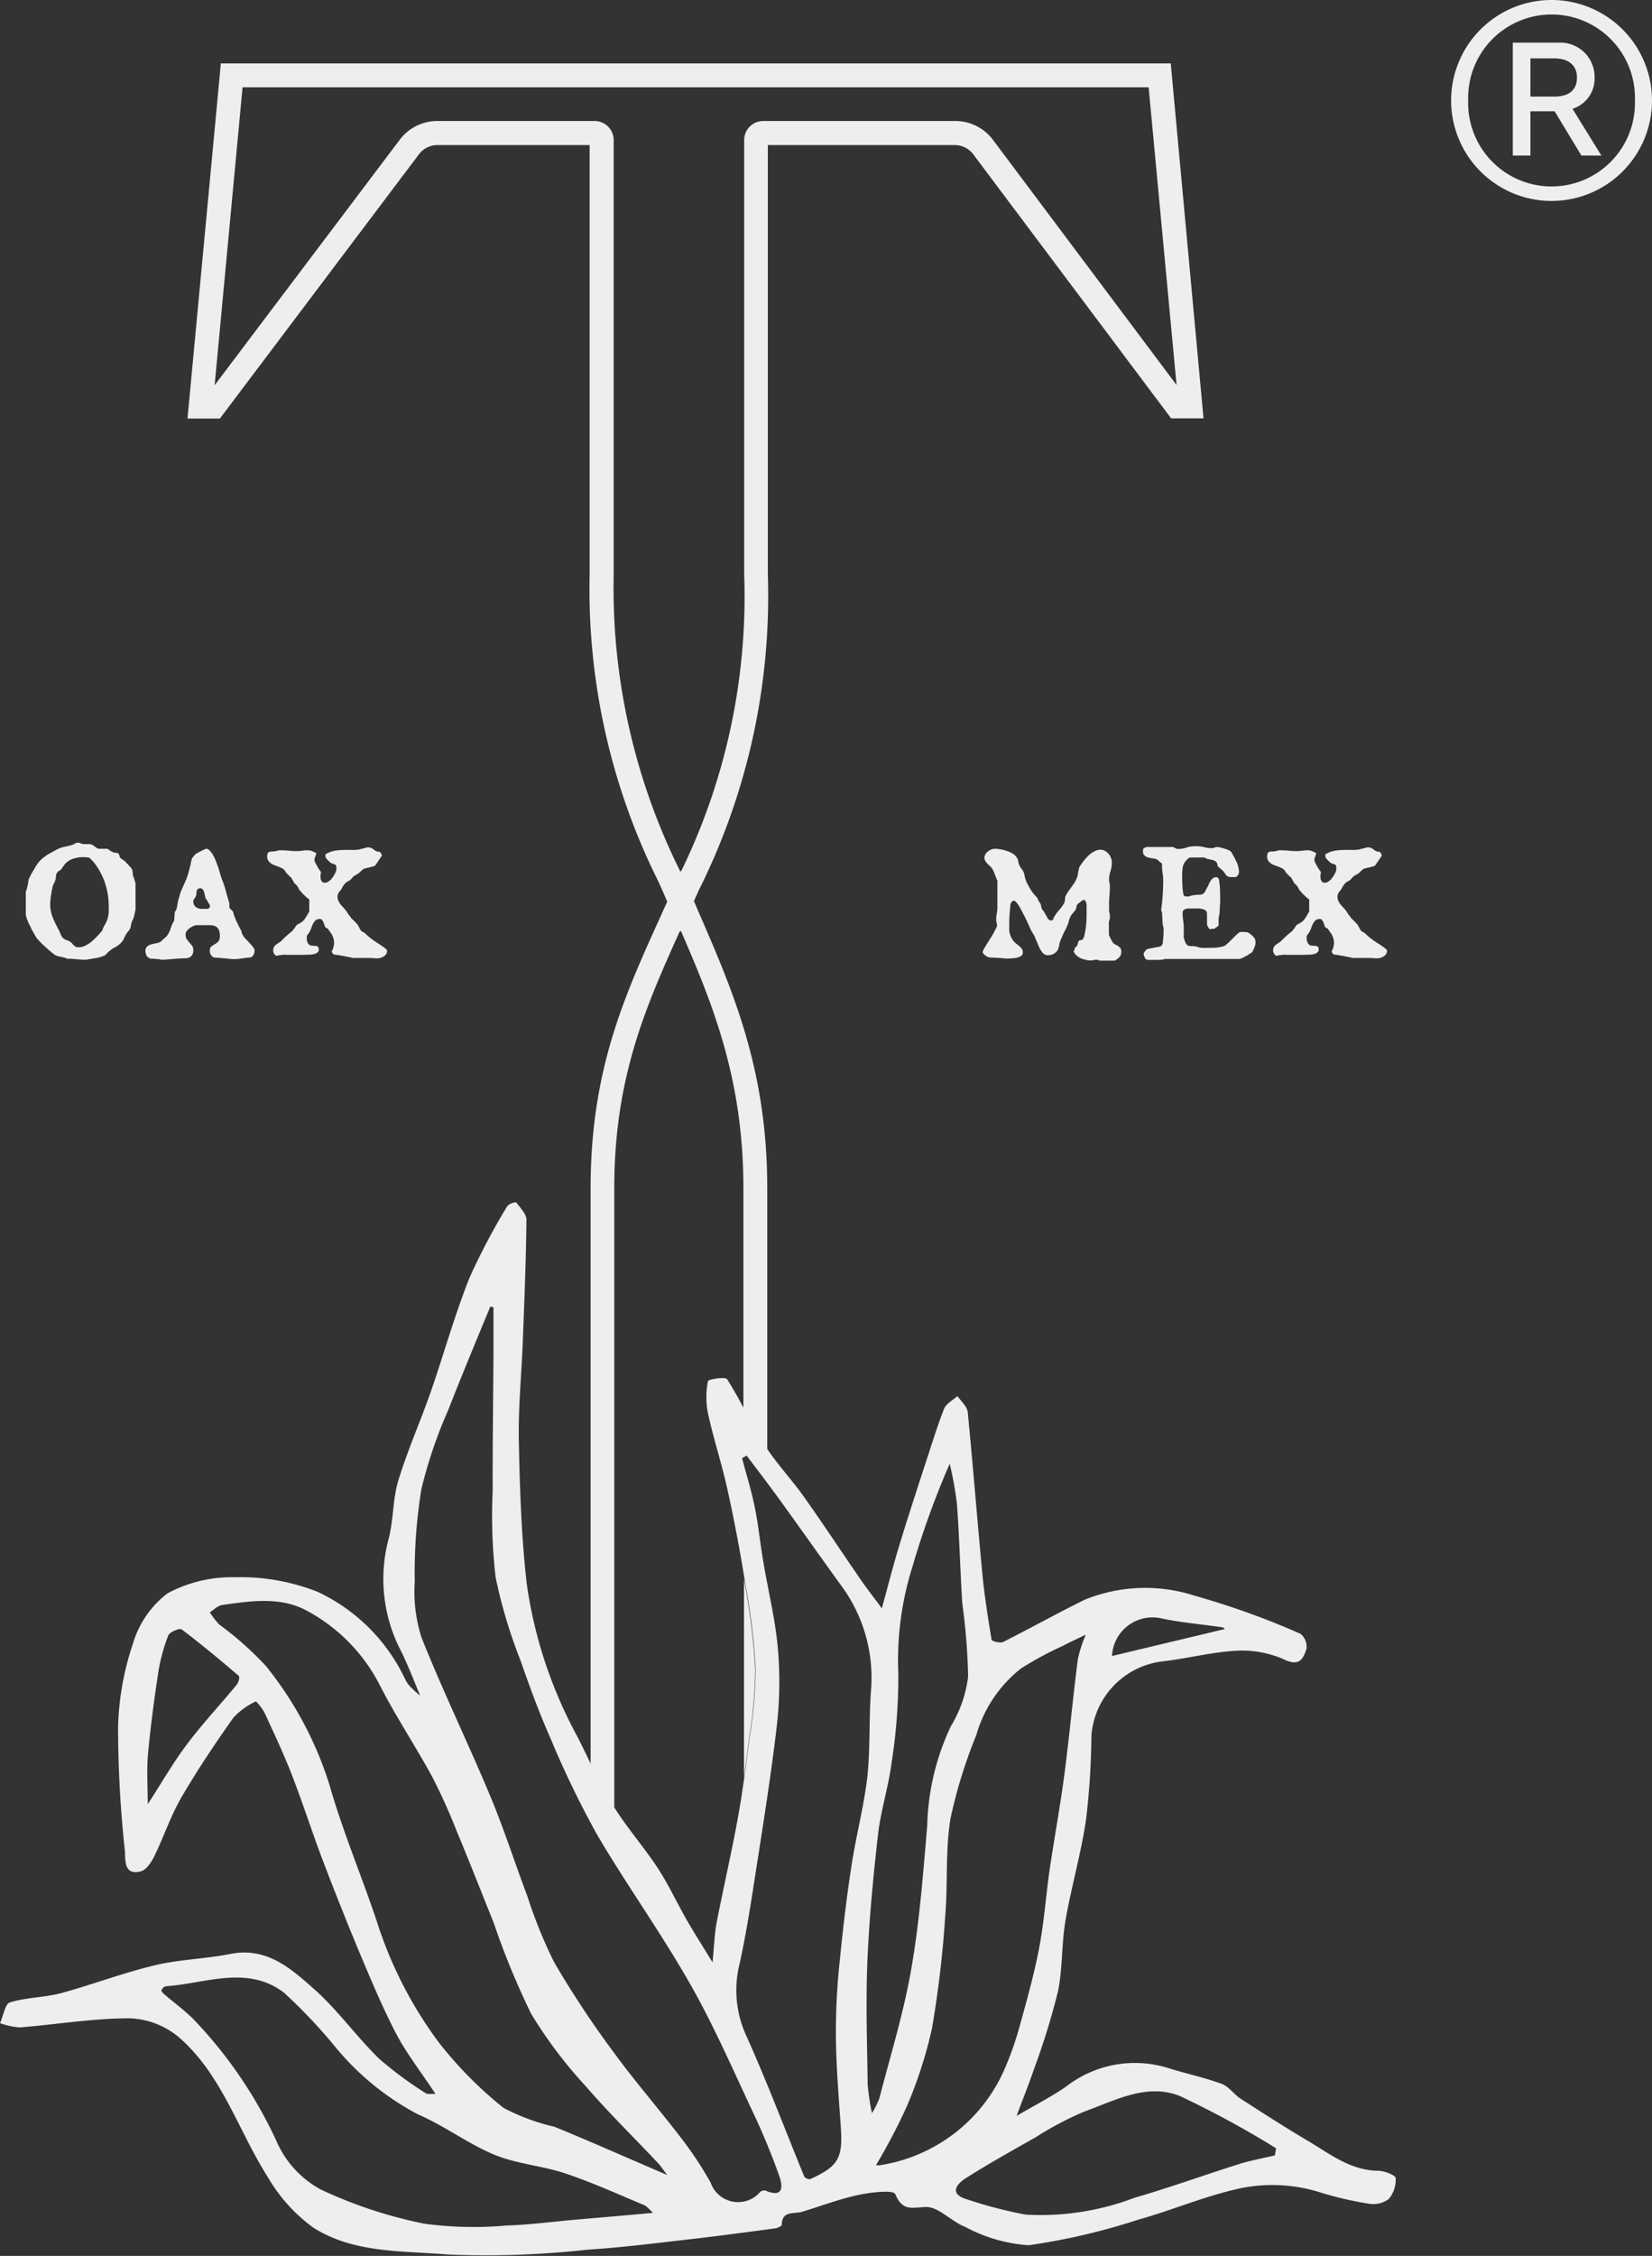 <svg xmlns="http://www.w3.org/2000/svg" width="85.2" height="116.311" viewBox="0 0 85.2 116.311">
  <rect x="0" y="0" width="85.2" height="116.311" fill="#333333" stroke="none"/>
  <style type="text/css">
    .st0{fill:#eeeeee;}
  </style>
  <g id="Layer_1" data-name="Layer 1">
    <g>
      <g>
        <g>
          <path class="st0" d="M5.566,50.202a.442.442,0,0,0-.16-.06c-.06-.01-.11-.03-.17-.04a.749.749,0,0,1-.16-.04.502.502,0,0,1-.13-.05c-.02-.01-.05-.04-.09-.07s-.09-.07-.14-.11-.09-.08-.14-.12c-.04-.04-.08-.07-.09-.08-.03-.03-.07-.07-.13-.12-.05-.05-.11-.1-.16-.16a1.92,1.92,0,0,1-.14-.15c-.04-.04-.07-.07-.07-.09a.245.245,0,0,1-.04-.06c-.02-.04-.05-.08-.08-.14-.03-.05-.06-.11-.09-.16a.605.605,0,0,1-.07-.14l-.08-.16c-.03-.06-.06-.13-.09-.2a1.586,1.586,0,0,1-.07-.2.55.55,0,0,1-.03-.16v-1.14a1.71,1.71,0,0,0,.09-.3,1.881,1.881,0,0,0,.05-.33c.01-.03.04-.07.07-.14a2.116,2.116,0,0,1,.11-.21c.04-.07.08-.14.12-.2s.06-.11.08-.14a1.695,1.695,0,0,1,.22-.29,1.784,1.784,0,0,1,.26-.22,1.742,1.742,0,0,1,.29-.18c.1-.06.21-.11.33-.18a1.417,1.417,0,0,1,.38-.13,3.894,3.894,0,0,0,.4-.1.615.615,0,0,0,.14-.07.273.273,0,0,1,.16-.04h.04c.02,0,.03,0,.03.01a.049.049,0,0,1,.03.01c.01.01.04.01.06.02s.04.01.06.02c.02,0,.03.01.04.01h.31a.293.293,0,0,1,.16.04.834.834,0,0,1,.12.08c.04.03.07.05.11.08a.284.284,0,0,0,.13.04h.41l.04.02c.02.01.04.03.06.04a.209.209,0,0,0,.06.04.124.124,0,0,1,.03.02c0,.01.02.02.05.03a.107.107,0,0,1,.05.03.1.1,0,0,1,.04.01c.02,0,.04.01.07.01s.05.01.08.01a.433.433,0,0,1,.05.01.134.134,0,0,1,.07.06.689.689,0,0,1,.03.08c.01.03.02.05.03.08.01.02.02.05.05.06a.169.169,0,0,1,.04.03c.02.01.04.03.06.04a.209.209,0,0,0,.06.04q.03.015.03.03c.01,0,.02.01.03.02s.02.02.02.03l.1.1c.04.04.07.08.11.12a.729.729,0,0,1,.09.11.361.361,0,0,0,.04.05.175.175,0,0,0,.01.05c0,.03.01.06.01.09s.01.06.01.09v.05a.271.271,0,0,0,.03.08c.01.04.03.08.04.13a.648.648,0,0,1,.04.13.22.22,0,0,0,.03.08v1.33a.322.322,0,0,1-.01.08c-.01.04-.02.08-.03.13s-.02.1-.03.14a.811.811,0,0,1-.03.11.252.252,0,0,1-.04.09c-.02.05-.04.08-.04.09a.939.939,0,0,0-.06.24.431.431,0,0,1-.09.22.225.225,0,0,1-.04.05.218.218,0,0,0-.04.05,1.328,1.328,0,0,0-.18.31.746.746,0,0,1-.2.28,1.176,1.176,0,0,1-.28.2.855.855,0,0,0-.26.18.091.091,0,0,0-.05.03l-.07.07a.566.566,0,0,0-.07.08l-.04.04a.174.174,0,0,0-.07.03c-.04.01-.08.03-.12.04a.653.653,0,0,1-.13.04.621.621,0,0,0-.1.03.44.44,0,0,0-.09.01c-.05.01-.11.02-.17.03s-.12.02-.19.03a1.038,1.038,0,0,1-.15.02h-.1a1.305,1.305,0,0,1-.17-.01,2.31,2.31,0,0,1-.25-.02c-.09-.01-.17-.01-.25-.02A.99.99,0,0,1,5.566,50.202Zm-.87-2.8a1.785,1.785,0,0,0,.12.65,6.67,6.67,0,0,0,.29.61.797.797,0,0,1,.08.16l.06.15a.567.567,0,0,0,.08.13.403.403,0,0,0,.14.11.169.169,0,0,1,.05.02.689.689,0,0,0,.08.03.487.487,0,0,1,.07.03c.02.01.03.02.04.02a1.063,1.063,0,0,1,.11.09.891.891,0,0,0,.09.1.394.394,0,0,0,.1.08.292.292,0,0,0,.14.03.778.778,0,0,0,.37-.09,1.461,1.461,0,0,0,.33-.22,2.572,2.572,0,0,0,.29-.28c.09-.1.18-.19.25-.28a.92.92,0,0,1,.11-.26,1.332,1.332,0,0,0,.12-.24,1.353,1.353,0,0,0,.09-.36c.01-.11.01-.23.01-.36a4.108,4.108,0,0,0-.06-.69,3.899,3.899,0,0,0-.19-.69,3.73,3.73,0,0,0-.32-.63,2.3,2.3,0,0,0-.45-.53.777.777,0,0,1-.13-.01c-.07,0-.11-.01-.13-.01a1.718,1.718,0,0,0-.6.1.92.92,0,0,0-.46.37.629.629,0,0,0-.08.11c-.04.05-.06.08-.07.09a.277.277,0,0,0-.07.04.247.247,0,0,0-.06.04.276.276,0,0,0-.06.08.59.59,0,0,0-.04.08v.05c0,.03-.01.06-.01.1a.296.296,0,0,1-.02.1c-.01.03-.01.05-.02.06a.218.218,0,0,1-.04.1.25.25,0,0,0-.04.08.603.603,0,0,0-.06.19c-.01.07-.03.13-.04.19a1.147,1.147,0,0,1-.02.14c-.01.06-.02.12-.03.19,0,.03-.01.08-.01.13a.459.459,0,0,0-.01.1Z" transform="translate(-2.106 -0.772)" fill="#231f20"/>
          <path class="st0" d="M9.606,49.812a.295.295,0,0,1,.09-.24.529.529,0,0,1,.21-.11c.08-.02.17-.04.26-.06a.69.69,0,0,0,.23-.08l.04-.04.04-.04c.07-.06.13-.11.18-.16a.567.567,0,0,0,.12-.15c.03-.05.06-.11.09-.17.02-.06.05-.14.08-.23a.393.393,0,0,1,.02-.06,6556220644691,6556220644691,0,0,0,.1-.2.155.155,0,0,0,.03-.06v-.08c0-.04.01-.08.01-.13s.01-.09.01-.13a.538.538,0,0,1,.01-.08.277.277,0,0,1,.05-.08l.03-.06a.076.076,0,0,0,.01-.04c0-.01.01-.04.02-.09s.02-.1.03-.16.02-.11.03-.16a.219.219,0,0,1,.03-.09,2.852,2.852,0,0,1,.18-.54c.08-.18.16-.35.23-.52,0-.01.01-.03.02-.07a.154.154,0,0,1,.03-.07.363.363,0,0,1,.03-.11c.01-.05.03-.1.04-.16a.833.833,0,0,0,.04-.15.219.219,0,0,1,.03-.09.1.1,0,0,1,.01-.04c0-.02.01-.05.01-.07,0-.03.01-.05.01-.07a.433.433,0,0,1,.01-.05c0-.01.01-.03.02-.07a.143.143,0,0,0,.02-.07.55.55,0,0,1,.07-.09c.02-.02.04-.05.06-.07a.381.381,0,0,1,.05-.06c.01-.01.05-.03.1-.06s.11-.06.17-.09l.18-.09c.06-.02.09-.04.1-.04a.259.259,0,0,1,.18.09,1.402,1.402,0,0,1,.17.22,2.591,2.591,0,0,1,.14.29c.04.11.08.21.12.32.04.1.06.2.09.28.02.08.04.14.05.18,0,.01.01.03.02.07a.143.143,0,0,1,.02.07,4.257,4.257,0,0,1,.22.63c.06.22.12.44.19.66v.19a.216.216,0,0,0,.09.14.449.449,0,0,1,.11.13c0,.01.01.04.02.09a1.307,1.307,0,0,0,.05.15l.06.15c.02.04.03.07.04.09a.544.544,0,0,0,.04.08c.02.04.04.09.07.15.03.05.05.1.08.15.02.04.04.07.05.09a.1.1,0,0,0,.01.04c.01.02.01.05.02.08a.487.487,0,0,0,.03.07.127.127,0,0,0,.02.03.735.735,0,0,0,.14.2c.07.07.14.14.21.22a1.68,1.68,0,0,1,.18.21.32.32,0,0,1,.08.17.477.477,0,0,1-.04.2.332.332,0,0,1-.15.16c-.14.01-.29.03-.44.05a2.251,2.251,0,0,1-.44.04h-.08c-.04,0-.11-.01-.2-.02s-.19-.02-.3-.03c-.1-.01-.2-.02-.29-.02a1.551,1.551,0,0,1-.18-.02.386.386,0,0,1-.19-.33.304.304,0,0,1,.08-.23,1.404,1.404,0,0,1,.18-.12.623.623,0,0,0,.18-.14.425.425,0,0,0,.08-.28.833.833,0,0,0-.05-.31.391.391,0,0,0-.14-.17.477.477,0,0,0-.22-.07,2.439,2.439,0,0,0-.28-.01h-.53a.636.636,0,0,0-.18.06,1.739,1.739,0,0,0-.18.11.502.502,0,0,0-.14.15.308.308,0,0,0-.05.18.403.403,0,0,0,.06.22,2.196,2.196,0,0,0,.14.18,2.095,2.095,0,0,1,.14.17.338.338,0,0,1,.06.2.491.491,0,0,1-.06.27.374.374,0,0,1-.15.13.719.719,0,0,1-.22.04,2.503,2.503,0,0,0-.27.01,1.145,1.145,0,0,0-.15.01,2.462,2.462,0,0,0-.26.02c-.09.01-.18.01-.26.02a1.145,1.145,0,0,1-.15.01h-.1a.842.842,0,0,1-.13-.02c-.06-.01-.12-.01-.18-.02-.06,0-.11-.01-.16-.01h-.09a.445.445,0,0,1-.21-.12A.592.592,0,0,1,9.606,49.812Zm2.47-2.56a.356.356,0,0,0,.05.19.345.345,0,0,0,.12.12.428.428,0,0,0,.17.06,1.148,1.148,0,0,0,.19.01h.22a.174.174,0,0,0,.09-.07.292.292,0,0,0,.02-.09l-.01-.01v-.02c0-.01-.01-.02-.01-.03s-.02-.03-.04-.06a.879.879,0,0,1-.06-.1.879.879,0,0,0-.06-.1.592.592,0,0,0-.04-.06.573.573,0,0,1-.04-.14c-.01-.05-.02-.1-.03-.14a.502.502,0,0,0-.05-.13.289.289,0,0,0-.11-.11h-.06a.159.159,0,0,0-.12.04.193.193,0,0,0-.05.09.502.502,0,0,0-.02.12.585.585,0,0,1-.02.13.392.392,0,0,1-.04.09c-.02.02-.03.05-.05.07a.161.161,0,0,0-.04.07C12.076,47.192,12.076,47.222,12.076,47.252Z" transform="translate(-2.106 -0.772)" fill="#231f20"/>
          <path class="st0" d="M21.316,50.162h-1.04a.295.295,0,0,0-.1-.03c-.05-.01-.08-.02-.09-.02a.636.636,0,0,1-.15-.03c-.08-.01-.15-.03-.24-.04a2.002,2.002,0,0,0-.24-.04.911.911,0,0,1-.16-.03.231.231,0,0,0-.05-.07.133.133,0,0,1-.03-.08,1.446,1.446,0,0,0,.09-.22.892.892,0,0,0,.03-.22.833.833,0,0,0-.03-.22,1.278,1.278,0,0,0-.09-.22c-.03-.04-.06-.08-.08-.11l-.06-.09a.351.351,0,0,1-.05-.08.322.322,0,0,0-.07-.04.322.322,0,0,1-.07-.04.726.726,0,0,1-.05-.12.784.784,0,0,0-.05-.14.746.746,0,0,0-.07-.12.166.166,0,0,0-.12-.05.317.317,0,0,0-.2.06.533.533,0,0,0-.13.16,1.21,1.21,0,0,0-.09.2,1.708,1.708,0,0,1-.07.18c0,.01-.02.03-.03.06l-.06.09a.555.555,0,0,1-.06.08c-.02.03-.03.04-.03.05v.1a.521.521,0,0,0,.05.25.323.323,0,0,0,.11.12.334.334,0,0,0,.15.03.757.757,0,0,1,.15.01.209.209,0,0,1,.11.04.167.167,0,0,1,.05.14.187.187,0,0,1-.07.16.447.447,0,0,1-.17.08,1.38,1.38,0,0,1-.2.03h-.17a1.563,1.563,0,0,1-.25.01h-.73a1.489,1.489,0,0,1-.24-.01.309.309,0,0,1-.13.02.717.717,0,0,1-.13.01l-.01.01-.01.01a.01.01,0,0,0-.01.01.185.185,0,0,1-.17-.09.323.323,0,0,1-.06-.18.343.343,0,0,1,.04-.18.4.4,0,0,1,.1-.12,1.463,1.463,0,0,1,.13-.09,1.213,1.213,0,0,0,.14-.1l.04-.04.07-.07.07-.07c.02-.02.04-.04.05-.04,0-.01.02-.03.05-.05a.902.902,0,0,1,.1-.09c.04-.03.07-.06.11-.09a.5.5,0,0,1,.07-.05.797.797,0,0,1,.06-.08.599.599,0,0,1,.06-.07.209.209,0,0,0,.04-.06.219.219,0,0,1,.03-.05.176.176,0,0,1,.04-.05.435.435,0,0,1,.07-.06.169.169,0,0,0,.05-.02c.02-.01.05-.03.07-.04a.251.251,0,0,1,.07-.04q.03-.015.03-.03c.01,0,.02-.01.04-.03l.06-.06a.304.304,0,0,0,.05-.07.592.592,0,0,1,.04-.06c.01-.02.03-.04.05-.08.02-.03.04-.07.06-.1.02-.04.04-.07.05-.09a.169.169,0,0,0,.02-.05v-.6c-.02-.02-.06-.05-.11-.09a2.059,2.059,0,0,1-.16-.15.752.752,0,0,1-.15-.16c-.05-.05-.08-.09-.1-.11-.02-.04-.03-.07-.04-.09s-.03-.05-.05-.09l-.03-.03-.06-.06-.06-.06c-.02-.02-.03-.03-.03-.04l-.02-.04a.251.251,0,0,0-.04-.07.574.574,0,0,1-.04-.07.169.169,0,0,1-.02-.05.381.381,0,0,0-.06-.05l-.09-.09-.09-.09-.05-.05c0-.01-.01-.03-.04-.07s-.04-.07-.05-.08a1.077,1.077,0,0,0-.26-.14c-.1-.04-.2-.07-.29-.11a.634.634,0,0,1-.23-.16.388.388,0,0,1-.1-.27.399.399,0,0,1,.03-.17.127.127,0,0,1,.09-.07.521.521,0,0,1,.14-.02.915.915,0,0,0,.16-.01.45.45,0,0,1,.08-.02c.02-.01.04-.01.06-.02.02,0,.03-.01.04-.01h.11c.14,0,.27.01.41.02a2.748,2.748,0,0,0,.4.02,2.642,2.642,0,0,0,.29-.02,1.274,1.274,0,0,1,.27-.02.587.587,0,0,1,.23.04,1.999,1.999,0,0,1,.21.1l.01.02v.02l-.01.01a.109.109,0,0,1-.01.05c-.01.03-.02.05-.03.08a.689.689,0,0,1-.03.08.134.134,0,0,0-.01.05v.07a.357.357,0,0,0,.04.11c.03.06.06.12.1.19a1.419,1.419,0,0,0,.11.18c.04.06.06.09.08.1a.615.615,0,0,1-.01.13.615.615,0,0,0-.01.14.465.465,0,0,0,.05.21.188.188,0,0,0,.19.09.341.341,0,0,0,.2-.08.913.913,0,0,0,.19-.2,1.492,1.492,0,0,0,.14-.24.455.455,0,0,0,.05-.21.487.487,0,0,0-.02-.15.09.09,0,0,0-.06-.06.465.465,0,0,0-.09-.03.27.27,0,0,1-.11-.05.55.55,0,0,1-.09-.07l-.09-.09a.701.701,0,0,1-.08-.1.228.228,0,0,1-.03-.11.129.129,0,0,1,.02-.08c.01-.02.04-.03.09-.05a1.289,1.289,0,0,1,.46-.14,3.866,3.866,0,0,1,.48-.03h.47a1.498,1.498,0,0,0,.22-.02.408.408,0,0,0,.07-.02c.04-.01.07-.02.12-.03l.12-.03a.154.154,0,0,0,.07-.03h.11a.502.502,0,0,1,.12.02c.03.02.06.03.09.05a.55.55,0,0,1,.09.07.879.879,0,0,0,.1.06.373.373,0,0,0,.12.02.144.144,0,0,1,.11.07c0,.01.01.02.02.04s.01.03.02.04a.169.169,0,0,1,.02.05l-.34.5c0,.01-.01.02-.04.03a.169.169,0,0,1-.05.02.295.295,0,0,1-.1.03c-.05.01-.1.03-.16.04s-.11.03-.16.04a.405.405,0,0,0-.1.03c-.01,0-.03.02-.05.04-.03.02-.05.05-.08.07a.603.603,0,0,0-.08.08c-.03.02-.04.04-.05.04s-.02.01-.05.03a.574.574,0,0,1-.07.04.251.251,0,0,1-.07.04c-.02.01-.04.02-.04.03-.01,0-.02.01-.05.04a.572.572,0,0,0-.07.08.462.462,0,0,1-.07.07l-.04.04c-.01,0-.02.01-.05.02-.02.01-.05.03-.07.04a.423.423,0,0,0-.07.05c-.02.02-.04.03-.04.04l-.03.03c-.02.02-.03.05-.05.07s-.03.05-.05.07a.17.17,0,0,0-.02.05,1.366,1.366,0,0,1-.15.21.366.366,0,0,0-.09.25.464.464,0,0,0,.04.21.956.956,0,0,0,.1.17,1.738,1.738,0,0,0,.13.15c.05.05.09.1.14.16a.173.173,0,0,0,.03.04.423.423,0,0,1,.05.07c.02.03.03.05.05.08a.219.219,0,0,0,.03.05l.03.03c.01.02.03.03.04.05s.03.04.04.06.02.03.02.04c.01,0,.03.02.06.05l.09.09.09.09.05.05a.607.607,0,0,1,.07.1c.02.04.04.07.06.11s.04.07.06.11a.196.196,0,0,0,.09.09.277.277,0,0,1,.07.04.776.776,0,0,0,.07.04l.06.06c.03.03.07.06.1.09a.902.902,0,0,1,.1.09c.03.02.05.04.06.04a3.9,3.9,0,0,0,.36.25,4.167,4.167,0,0,1,.37.26c.04.04.07.06.08.07s.01.04.01.09a.265.265,0,0,1-.05.14.426.426,0,0,1-.12.11.458.458,0,0,1-.16.07.443.443,0,0,1-.15.03.489.489,0,0,1-.13-.01A.174.174,0,0,1,21.316,50.162Z" transform="translate(-2.106 -0.772)" fill="#231f20"/>
        </g>
        <g>
          <path class="st0" d="M57.526,49.752v-.06c0-.02.01-.04.02-.04,0-.01.02-.03.06-.07s.06-.06.06-.09c.01,0,.02-.03.03-.08s.02-.08.02-.09a.1.1,0,0,1,.04-.05.144.144,0,0,1,.07-.02c.02-.01.05-.01.07-.02a.209.209,0,0,0,.06-.04.169.169,0,0,1,.02-.05l.03-.04a4.156,4.156,0,0,0,.12-.69c.02-.23.02-.46.02-.69v-.28a.636.636,0,0,0-.03-.15c-.02-.07-.05-.11-.1-.12a.109.109,0,0,0-.05.01.169.169,0,0,1-.05.02.455.455,0,0,1-.09.07c-.05.04-.08.06-.1.08a.214.214,0,0,0-.1.16.533.533,0,0,1-.07.2.274.274,0,0,0-.04.05c-.02.02-.04.05-.06.07a.435.435,0,0,1-.06.07c-.02.02-.03.03-.03.04a1.076,1.076,0,0,0-.13.29,1.147,1.147,0,0,1-.11.31.401.401,0,0,1-.06.13c-.03.07-.07.14-.1.21-.04.08-.07.15-.1.22s-.05.11-.06.14a1.078,1.078,0,0,0-.06.2,1.163,1.163,0,0,1-.04.18.774.774,0,0,1-.07.16.468.468,0,0,1-.16.15.579.579,0,0,1-.3.09.37.37,0,0,1-.34-.18,1.4,1.4,0,0,1-.18-.34c-.05-.11-.1-.23-.15-.35a.513.513,0,0,0-.04-.1.251.251,0,0,0-.04-.07.435.435,0,0,1-.04-.07c-.02-.02-.03-.06-.06-.1a1.472,1.472,0,0,1-.11-.22q-.06-.15-.15-.33c-.06-.12-.11-.24-.18-.36-.06-.12-.12-.24-.18-.34a1.35,1.35,0,0,0-.17-.25c-.06-.07-.1-.1-.14-.1a.131.131,0,0,0-.12.07.488.488,0,0,0-.06.13c-.02.23-.04.44-.05.63s-.01.4-.01.63a.924.924,0,0,0,.1.42.907.907,0,0,0,.27.34,2,2,0,0,1,.22.19.332.332,0,0,1,.11.26.214.214,0,0,1-.08.17.611.611,0,0,1-.2.09,1.866,1.866,0,0,1-.25.04c-.09,0-.16.01-.22.01h-.15a.195.195,0,0,1-.07-.01.22.22,0,0,1-.08-.01.88.88,0,0,1-.14-.01c-.07,0-.14-.01-.21-.01s-.14-.01-.21-.01-.12-.01-.14-.01a.666.666,0,0,0-.07-.03.666.666,0,0,1-.11-.07.432.432,0,0,1-.1-.09.122.122,0,0,1-.04-.09.271.271,0,0,1,.03-.08.891.891,0,0,1,.05-.1c.11-.19.23-.38.35-.57a4.631,4.631,0,0,0,.31-.58v-.03a.772.772,0,0,0-.02-.15.415.415,0,0,1-.02-.16v-.11a.322.322,0,0,1,.01-.08.688.688,0,0,1,.02-.13c.01-.05.01-.09.02-.13a.538.538,0,0,1,.01-.08v-1.47c-.02-.04-.04-.1-.07-.16-.02-.06-.05-.12-.07-.19a1.538,1.538,0,0,0-.08-.19.906.906,0,0,0-.11-.16l-.1-.1a.573.573,0,0,1-.11-.11l-.09-.12a.326.326,0,0,1-.04-.14.414.414,0,0,1,.05-.19.471.471,0,0,1,.13-.15.585.585,0,0,1,.17-.1.646.646,0,0,1,.19-.04,2.192,2.192,0,0,1,.61.11,1.957,1.957,0,0,1,.29.13.554.554,0,0,1,.21.19.403.403,0,0,1,.09.2.83.83,0,0,0,.06.21.666.666,0,0,0,.12.2.966.966,0,0,1,.12.2.838.838,0,0,0,.02.1.24.24,0,0,1,.02.1,1.751,1.751,0,0,0,.17.43,3.142,3.142,0,0,0,.24.39c0,.01.02.03.04.05a.501.501,0,0,0,.07.08c.03.03.05.06.08.09a.381.381,0,0,0,.05.06c.02.04.03.07.04.09s.02.05.04.09a.249.249,0,0,1,.05.07c.03.04.04.07.05.08a.1.1,0,0,0,.01.04c0,.02.01.04.01.07a.145.145,0,0,0,.02.07.109.109,0,0,1,.01.05c.01.01.03.04.07.09a.632.632,0,0,1,.07.1c0,.01.02.03.03.06a.871.871,0,0,1,.06.1.925.925,0,0,1,.05.1.505.505,0,0,1,.03.05.27.27,0,0,0,.08.07.161.161,0,0,0,.09.03h.02a.091.091,0,0,0,.05-.03c.02-.01.04-.02.04-.03a.142.142,0,0,1,.02-.06.091.091,0,0,1,.03-.07,2.184,2.184,0,0,1,.22-.31,2.003,2.003,0,0,0,.23-.3.378.378,0,0,0,.05-.08.218.218,0,0,0,.04-.1.121.121,0,0,0,.01-.05c0-.03.01-.05.01-.09,0-.03.01-.06.01-.09a.059.059,0,0,1,.02-.05.993.993,0,0,1,.11-.2l.15-.21.15-.21a1.126,1.126,0,0,0,.12-.21.995.995,0,0,0,.1-.29,2.837,2.837,0,0,1,.06-.31l.01-.04c.01-.03.02-.04.02-.05.06-.08.12-.18.2-.28a2.264,2.264,0,0,1,.25-.28,1.288,1.288,0,0,1,.3-.22.692.692,0,0,1,.34-.09.428.428,0,0,1,.22.06.705.705,0,0,1,.19.16.719.719,0,0,1,.12.21.62.62,0,0,1,.04.23,1.406,1.406,0,0,1-.07.45,1.408,1.408,0,0,0-.07.45.784.784,0,0,0,.02.16.342.342,0,0,1,.02.15c0,.17-.01.33-.02.5a4.098,4.098,0,0,0-.02.5v.3c0,.01.01.05.02.1a.231.231,0,0,1,.02.09v.11a.375.375,0,0,1-.01.11.415.415,0,0,1-.04.12v.69a.42.42,0,0,1,.02.05.925.925,0,0,0,.05.1l.06.12c.02.04.04.07.05.09a.345.345,0,0,0,.12.12c.05.03.1.05.15.08a.689.689,0,0,1,.13.11.281.281,0,0,1,.06.2.467.467,0,0,1-.03.17.479.479,0,0,1-.11.15.629.629,0,0,1-.11.08.302.302,0,0,1-.09.06h-.77a.339.339,0,0,0-.08-.03.309.309,0,0,0-.08-.02h-.01a.772.772,0,0,0-.15.02.342.342,0,0,1-.15.02.986.986,0,0,1-.24-.03,1.294,1.294,0,0,1-.26-.08.826.826,0,0,1-.22-.14.511.511,0,0,1-.15-.21c-.01,0-.01-.01-.02-.04C57.526,49.782,57.526,49.762,57.526,49.752Z" transform="translate(-2.106 -0.772)" fill="#231f20"/>
          <path class="st0" d="M61.086,49.972a.247.247,0,0,1,.07-.15.34.34,0,0,1,.12-.12.838.838,0,0,0,.1-.02l.15-.03.15-.03a.653.653,0,0,1,.11-.02.721.721,0,0,0,.2-.05.271.271,0,0,0,.09-.17q.015-.15.03-.33c.01-.12.01-.24.01-.34v-.09c0-.01-.01-.04-.02-.08s-.02-.06-.02-.07c0-.02-.01-.06-.01-.12s-.01-.13-.01-.2-.01-.14-.01-.2-.01-.1-.01-.12c0,0-.01-.03-.02-.07a.172.172,0,0,1-.02-.08v-.03a10.759,10.759,0,0,0,.1-1.49,2.433,2.433,0,0,0-.03-.38,2.34,2.34,0,0,1-.03-.38v-.11a.5.5,0,0,1-.07-.05.249.249,0,0,1-.07-.05.225.225,0,0,0-.05-.05l-.05-.05a.775.775,0,0,0-.23-.06,1.443,1.443,0,0,1-.24-.05.386.386,0,0,1-.19-.1.256.256,0,0,1-.08-.21v-.08a.09.09,0,0,1,.01-.05.183.183,0,0,1,.08-.06.491.491,0,0,1,.1-.04h1.38a.289.289,0,0,0,.1.06c.05.02.07.04.08.04h.05a1.308,1.308,0,0,0,.44-.07,1.308,1.308,0,0,1,.44-.07h.19a2.326,2.326,0,0,1,.33.06,1.369,1.369,0,0,0,.34.04.401.401,0,0,0,.15-.03.415.415,0,0,1,.16-.03h.03a1.226,1.226,0,0,0,.16.04,1.655,1.655,0,0,1,.21.06,1.192,1.192,0,0,1,.2.08.261.261,0,0,1,.12.11c.04.07.08.15.13.23l.12.24a1.142,1.142,0,0,1,.09.26,1.171,1.171,0,0,1,.04.26.282.282,0,0,1-.04.15.234.234,0,0,1-.11.11c-.01.01-.04.01-.09.01h-.1a.866.866,0,0,1-.18-.01.313.313,0,0,1-.1-.05.363.363,0,0,1-.08-.09c-.02-.04-.06-.08-.1-.14,0-.01-.02-.03-.05-.05-.03-.03-.06-.05-.09-.08a.647.647,0,0,0-.09-.08.737.737,0,0,0-.06-.05c0-.01-.01-.03-.02-.07a.264.264,0,0,1-.01-.07.281.281,0,0,0-.12-.14.493.493,0,0,0-.17-.06c-.06-.01-.12-.03-.19-.04a.477.477,0,0,1-.18-.08h-.7a.204.204,0,0,0-.15.06l-.12.12a.71.71,0,0,0-.16.39,3.168,3.168,0,0,0-.02.43c0,.15,0,.3.01.43a2.463,2.463,0,0,0,.05.44.121.121,0,0,0,.06.12.217.217,0,0,0,.12.02h.1a.39.39,0,0,0,.06-.02.397.397,0,0,1,.06-.02c.01,0,.04-.01.09-.02s.09-.01.15-.02c.05,0,.1-.01.15-.01h.09a.339.339,0,0,0,.15-.06.284.284,0,0,0,.09-.1l.06-.12a.827.827,0,0,1,.07-.13,1.074,1.074,0,0,0,.07-.15c.03-.06.06-.11.09-.16a.489.489,0,0,1,.12-.13.22.22,0,0,1,.16-.05.121.121,0,0,1,.12.06.331.331,0,0,1,.04.15,3.366,3.366,0,0,1,.04.4c0,.11.01.25.01.4v.24a.88.88,0,0,1-.01.14c0,.06-.01.13-.01.2s-.01.13-.01.19-.01.1-.01.12a.891.891,0,0,1-.02.11.231.231,0,0,0-.02.09v.33a.14.14,0,0,1-.03.09c-.02.01-.05.04-.1.07a.631.631,0,0,1-.1.07h-.11a.127.127,0,0,0-.06.01c-.02,0-.03.01-.04.01a.063.063,0,0,1-.06-.05.287.287,0,0,1-.06-.1.491.491,0,0,1-.04-.1v-.55a.216.216,0,0,0-.05-.14.199.199,0,0,0-.12-.08.749.749,0,0,0-.16-.04,1.087,1.087,0,0,0-.18-.01h-.38a.57.57,0,0,0-.13.01.266.266,0,0,0-.12.03.311.311,0,0,0-.09.07.251.251,0,0,0-.03.13v.07a.797.797,0,0,1,.01.11,1.113,1.113,0,0,0,.02.18c.01.06.01.12.02.18a.585.585,0,0,0,.01.1v.61a.1.1,0,0,0,.01.04.596.596,0,0,1,.02.07l.03.09a.487.487,0,0,0,.03.07.36.36,0,0,0,.08.12.37.37,0,0,0,.11.05.528.528,0,0,0,.13.01.66.66,0,0,1,.14.01.785.785,0,0,1,.22.05.986.986,0,0,0,.24.03h.2c.14,0,.28,0,.42-.01a1.851,1.851,0,0,0,.41-.07.169.169,0,0,0,.05-.02c.03-.02.04-.02.05-.02l.06-.06c.03-.02.06-.05.1-.08l.09-.09.06-.06a.43.43,0,0,0,.07-.07l.12-.12a1.198,1.198,0,0,1,.12-.11.599.599,0,0,0,.07-.06.127.127,0,0,1,.07-.04.195.195,0,0,1,.08-.01h.09a.915.915,0,0,1,.16.01.292.292,0,0,1,.14.05,1.141,1.141,0,0,1,.23.2.362.362,0,0,1,.1.27v.08a.309.309,0,0,1-.02.08.558.558,0,0,1-.04.12,1.148,1.148,0,0,1-.05.11.174.174,0,0,0-.03.07.307.307,0,0,1-.13.12c-.07.04-.11.08-.15.1a.925.925,0,0,0-.1.05l-.12.06a.974.974,0,0,1-.11.05.42.42,0,0,0-.05.02h-3.86a.646.646,0,0,1-.19.04c-.07,0-.13.01-.21.01h-.47a.309.309,0,0,1-.08-.02q-.06-.015-.06-.03a.891.891,0,0,1-.05-.1A.442.442,0,0,1,61.086,49.972Z" transform="translate(-2.106 -0.772)" fill="#231f20"/>
          <path class="st0" d="M72.886,50.162h-1.04a.295.295,0,0,0-.1-.03c-.05-.01-.08-.02-.09-.02a.636.636,0,0,1-.15-.03c-.08-.01-.15-.03-.24-.04a2.002,2.002,0,0,0-.24-.04.911.911,0,0,1-.16-.03.231.231,0,0,0-.05-.07.133.133,0,0,1-.03-.08,1.446,1.446,0,0,0,.09-.22.892.892,0,0,0,.03-.22.833.833,0,0,0-.03-.22,1.278,1.278,0,0,0-.09-.22c-.03-.04-.06-.08-.08-.11l-.06-.09a.351.351,0,0,1-.05-.08.322.322,0,0,0-.07-.04.322.322,0,0,1-.07-.04.726.726,0,0,1-.05-.12.784.784,0,0,0-.05-.14.746.746,0,0,0-.07-.12.166.166,0,0,0-.12-.05.317.317,0,0,0-.2.06.533.533,0,0,0-.13.16,1.21,1.21,0,0,0-.09.2,1.708,1.708,0,0,1-.07.18c0,.01-.02.03-.03.06l-.06.09a.555.555,0,0,1-.06.08c-.02.03-.03.04-.03.05v.1a.521.521,0,0,0,.05.25.428.428,0,0,0,.11.12.334.334,0,0,0,.15.03.758.758,0,0,1,.15.01.209.209,0,0,1,.11.04.167.167,0,0,1,.05.14.187.187,0,0,1-.07.16.447.447,0,0,1-.17.08,1.38,1.38,0,0,1-.2.03h-.17a1.563,1.563,0,0,1-.25.01h-.73a1.489,1.489,0,0,1-.24-.01.309.309,0,0,1-.13.02.717.717,0,0,1-.13.01l-.01.01-.01.01a.01.01,0,0,0-.01.01.185.185,0,0,1-.17-.09.323.323,0,0,1-.06-.18.343.343,0,0,1,.04-.18.4.4,0,0,1,.1-.12,1.463,1.463,0,0,1,.13-.09,1.213,1.213,0,0,0,.14-.1l.04-.04.07-.07.07-.07c.02-.02.04-.04.05-.04,0-.01.02-.03.05-.05a.902.902,0,0,1,.1-.09c.04-.03.07-.06.11-.09a.5.5,0,0,1,.07-.05.797.797,0,0,1,.06-.08.599.599,0,0,1,.06-.07.209.209,0,0,0,.04-.06.219.219,0,0,1,.03-.05.176.176,0,0,1,.04-.05.435.435,0,0,1,.07-.06.169.169,0,0,0,.05-.02c.02-.01.05-.03.07-.04a.251.251,0,0,1,.07-.04q.03-.015.03-.03c.01,0,.02-.01.04-.03l.06-.06a.304.304,0,0,0,.05-.07.311.311,0,0,1,.04-.06c.01-.02.03-.04.05-.08.02-.03.04-.07.06-.1.02-.04.04-.07.05-.09.02-.03.02-.04.02-.05v-.6c-.02-.02-.06-.05-.11-.09a2.059,2.059,0,0,1-.16-.15.752.752,0,0,1-.15-.16c-.05-.05-.08-.09-.1-.11-.02-.04-.03-.07-.04-.09s-.03-.05-.05-.09l-.03-.03-.06-.06-.06-.06c-.02-.02-.03-.03-.03-.04l-.02-.04a.251.251,0,0,0-.04-.07.574.574,0,0,1-.04-.07.169.169,0,0,1-.02-.05.381.381,0,0,0-.06-.05l-.09-.09-.09-.09-.05-.05c0-.01-.01-.03-.04-.07s-.04-.07-.05-.08a1.077,1.077,0,0,0-.26-.14c-.1-.04-.2-.07-.29-.11a.634.634,0,0,1-.23-.16.388.388,0,0,1-.1-.27.399.399,0,0,1,.03-.17.127.127,0,0,1,.09-.07.521.521,0,0,1,.14-.02.86.86,0,0,0,.16-.01.45.45,0,0,1,.08-.02c.02-.01.04-.01.06-.02.02,0,.03-.01.04-.01h.11c.14,0,.27.01.41.02a2.748,2.748,0,0,0,.4.02,2.642,2.642,0,0,0,.29-.02,2.645,2.645,0,0,1,.27-.02.587.587,0,0,1,.23.04,1.355,1.355,0,0,1,.21.1l.01.02v.02l-.01.01a.109.109,0,0,1-.01.05c-.01.03-.02.05-.03.08a.689.689,0,0,1-.03.08.134.134,0,0,0-.01.05v.07a.359.359,0,0,0,.04.11c.03.06.06.12.1.19a1.419,1.419,0,0,0,.11.18c.04.06.06.09.08.1a.615.615,0,0,1-.01.13.615.615,0,0,0-.01.14.465.465,0,0,0,.05.21.188.188,0,0,0,.19.09.341.341,0,0,0,.2-.08.913.913,0,0,0,.19-.2,1.492,1.492,0,0,0,.14-.24.455.455,0,0,0,.05-.21.487.487,0,0,0-.02-.15.09.09,0,0,0-.06-.06.465.465,0,0,0-.09-.03.27.27,0,0,1-.11-.05.55.55,0,0,1-.09-.07l-.09-.09a.701.701,0,0,1-.08-.1.228.228,0,0,1-.03-.11.129.129,0,0,1,.02-.08c.01-.02.04-.03.09-.05a1.289,1.289,0,0,1,.46-.14,3.866,3.866,0,0,1,.48-.03h.47a1.498,1.498,0,0,0,.22-.02.408.408,0,0,0,.07-.02c.04-.01.07-.02.12-.03l.12-.03a.154.154,0,0,0,.07-.03h.11a.502.502,0,0,1,.12.02c.03.02.06.03.09.05a.55.55,0,0,1,.09.07.879.879,0,0,0,.1.06.373.373,0,0,0,.12.02.144.144,0,0,1,.11.07c0,.01.01.02.02.04s.01.03.02.04a.169.169,0,0,1,.02.05l-.34.5c0,.01-.01.02-.04.03a.169.169,0,0,1-.05.02.295.295,0,0,1-.1.03c-.05.01-.1.03-.16.04s-.11.03-.16.04a.405.405,0,0,0-.1.03c-.01,0-.03.02-.05.04-.03.02-.05.05-.08.07a.603.603,0,0,0-.08.08c-.03.02-.04.04-.05.04s-.02.01-.05.03a.574.574,0,0,1-.07.04.251.251,0,0,1-.07.04c-.02.01-.04.02-.04.03-.01,0-.02.01-.05.04a.572.572,0,0,0-.07.08.462.462,0,0,1-.07.07l-.04.04c-.01,0-.02.01-.05.02-.02.01-.05.03-.07.04a.423.423,0,0,0-.07.05c-.02.02-.04.03-.04.04l-.03.03c-.02.02-.03.05-.05.07s-.03.05-.05.07a.166.166,0,0,0-.02.05,1.366,1.366,0,0,1-.15.21.365.365,0,0,0-.09.25.464.464,0,0,0,.04.21.95.95,0,0,0,.1.17,1.738,1.738,0,0,0,.13.15c.05.05.09.1.14.16a.173.173,0,0,0,.03.04.435.435,0,0,1,.05.07c.02.03.03.05.05.08a.219.219,0,0,0,.03.05l.03.03c.01.02.03.03.04.05s.03.04.04.06.02.03.02.04c.01,0,.03.02.06.05l.09.09.09.09.05.05a.607.607,0,0,1,.07.1c.02.04.04.07.06.11s.04.07.06.11a.196.196,0,0,0,.09.09.277.277,0,0,1,.07.04.776.776,0,0,0,.07.04l.06.06c.03.03.07.06.1.09a.902.902,0,0,1,.1.09c.03.02.05.04.06.04a3.9,3.9,0,0,0,.36.25,4.167,4.167,0,0,1,.37.26c.04.04.07.06.08.07s.01.04.01.09a.265.265,0,0,1-.05.14.426.426,0,0,1-.12.11.459.459,0,0,1-.16.07.443.443,0,0,1-.15.03.489.489,0,0,1-.13-.01A.174.174,0,0,1,72.886,50.162Z" transform="translate(-2.106 -0.772)" fill="#231f20"/>
        </g>
        <path class="st0" d="M73.196,112.692c-1.46-.01-2.54-.9-3.7-1.58-1.15-.68-2.28-1.41-3.4-2.13-.35-.23-.61-.63-.98-.77-.93-.34-1.9-.54-2.84-.84a5.782,5.782,0,0,0-5.2.99c-.79.54-1.65.98-2.54,1.5.33-.89.64-1.65.9-2.42a37.318,37.318,0,0,0,1.23-3.98c.25-1.19.18-2.45.39-3.66.3-1.74.8-3.45,1.06-5.2a39.924,39.924,0,0,0,.28-4.38,4.178,4.178,0,0,1,3.56-3.78c1.31-.14,2.6-.49,3.91-.56a5.33,5.33,0,0,1,2.47.45c.79.38.98-.04,1.15-.54a.873.873,0,0,0-.3-.78,40.674,40.674,0,0,0-5.44-1.96,8.288,8.288,0,0,0-5.7.2c-1.42.7-2.8,1.47-4.21,2.18-.15.07-.58-.04-.59-.12-.19-1.14-.37-2.28-.48-3.43-.26-2.77-.48-5.54-.75-8.3-.03-.29-.34-.56-.53-.83-.24.21-.58.39-.69.65-.37.95-.67,1.94-.99,2.91-.46,1.41-.92,2.82-1.35,4.24-.31,1.02-.57,2.06-.87,3.14-.37-.5-.74-.97-1.08-1.46-.97-1.41-1.92-2.85-2.91-4.25-.65-.92-1.44-1.75-2.05-2.7-.7-1.1-1.24-2.3-1.94-3.4-.09-.14-.97,0-.99.1a4.361,4.361,0,0,0,0,1.65c.29,1.33.72,2.62,1.01,3.95q.54,2.445.93,4.92a33.129,33.129,0,0,1,.52,4.31,22.935,22.935,0,0,1-.32,3.6c-.18,1.41-.36,2.82-.62,4.22-.32,1.74-.72,3.47-1.06,5.21-.12.62-.14,1.26-.22,2.11-.53-.87-.96-1.54-1.35-2.22-.5-.88-.93-1.81-1.48-2.65-.74-1.12-1.64-2.14-2.34-3.28-.68-1.11-1.2-2.31-1.79-3.47a23.282,23.282,0,0,1-2.62-7.87c-.28-2.43-.36-4.88-.41-7.33-.04-1.7.13-3.41.2-5.12.08-2.12.17-4.24.19-6.35,0-.3-.32-.62-.53-.9a.653.653,0,0,0-.46.2,33.517,33.517,0,0,0-1.95,3.7c-.76,1.91-1.31,3.89-1.98,5.83-.54,1.55-1.21,3.05-1.69,4.62-.29.96-.24,2.03-.5,3.01a8.019,8.019,0,0,0,.65,5.79c.37.75.66,1.53.98,2.28a4.356,4.356,0,0,1-.4-.35,1.696,1.696,0,0,1-.34-.42,9.406,9.406,0,0,0-4.53-4.57,10.8,10.8,0,0,0-4.28-.76,6.996,6.996,0,0,0-3.48.83,5.05,5.05,0,0,0-1.78,2.58,14.619,14.619,0,0,0-.77,4.29,59.672,59.672,0,0,0,.35,6.4c.04.39-.1,1.31.83,1.06.29-.08.55-.49.7-.8.48-.99.83-2.05,1.38-3,.82-1.41,1.74-2.78,2.68-4.11a3.64,3.64,0,0,1,1.17-.85,2.441,2.441,0,0,1,.47.64c.48,1.05.98,2.1,1.39,3.17.56,1.44,1.03,2.92,1.58,4.37q.915,2.4,1.9,4.77c.6,1.42,1.19,2.84,1.9,4.2.55,1.04,1.29,1.98,2.02,3.09-.27-.01-.41.02-.49-.03a19.479,19.479,0,0,1-2.41-1.78c-1.17-1.14-2.13-2.5-3.34-3.58-1.2-1.06-2.45-2.2-4.33-1.83-1.3.26-2.64.28-3.92.59-1.63.39-3.2.99-4.81,1.43-.87.23-1.8.22-2.65.48-.25.08-.34.7-.51,1.07a3.815,3.815,0,0,0,1.02.22c1.88-.15,3.77-.47,5.65-.47a4.185,4.185,0,0,1,2.5.93c2.27,1.93,3.1,4.84,4.65,7.27a8.472,8.472,0,0,0,2.32,2.58c2.1,1.35,4.64,1.2,7,1.4a47.568,47.568,0,0,0,7.15-.25c1.74-.11,3.48-.33,5.22-.53,1.49-.17,2.98-.37,4.47-.57.13-.02.34-.12.34-.18.01-.75.62-.55,1.03-.67.97-.29,1.92-.66,2.91-.87.64-.14,1.81-.27,1.91-.05.38.89.81.7,1.57.67.66-.03,1.32.75,2.03,1.02a8.061,8.061,0,0,0,3.28.95,33.151,33.151,0,0,0,5.66-1.32c1.62-.45,3.18-1.11,4.81-1.51a8.195,8.195,0,0,1,4.55.1,17.306,17.306,0,0,0,2.54.59,1.33,1.33,0,0,0,1.01-.24,1.548,1.548,0,0,0,.36-1.09C74.056,112.912,73.506,112.702,73.196,112.692Zm-11.24-28.49c1.04.23,2.12.31,3.18.47a.208.208,0,0,1,.14.09c-1.92.46-3.89.93-5.82,1.39A2.093,2.093,0,0,1,61.956,84.202Zm-47.64,3.43c-.85,1.03-1.78,2.02-2.58,3.09-.71.94-1.3,1.98-2.01,3.07,0-.9-.06-1.73.01-2.55.13-1.42.32-2.83.53-4.23a9.248,9.248,0,0,1,.52-1.92c.07-.18.58-.39.69-.31,1.01.76,1.98,1.57,2.94,2.39C14.486,87.222,14.416,87.512,14.316,87.632Zm17.28,27.6c-1.11.1-2.22.25-3.33.28a18.989,18.989,0,0,1-4.27-.09,23.228,23.228,0,0,1-5.34-1.76,5.175,5.175,0,0,1-2.21-2.32,22.926,22.926,0,0,0-4.38-6.48c-.46-.46-.99-.84-1.49-1.27-.06-.05-.16-.16-.14-.2a.336.336,0,0,1,.21-.21c2.06-.14,4.22-1.12,6.12.34a27.607,27.607,0,0,1,2.62,2.77,13.913,13.913,0,0,0,4.27,3.49c1.37.59,2.59,1.52,3.96,2.09,1.15.47,2.46.56,3.65.96,1.38.46,2.71,1.07,4.06,1.63.14.06.24.2.46.4C34.296,115.002,32.946,115.112,31.596,115.232Zm-.9-4.81a10.847,10.847,0,0,1-2.62-.97,20.316,20.316,0,0,1-3.38-3.43,21.258,21.258,0,0,1-3.18-6.26c-.78-2.32-1.74-4.59-2.41-6.94a18.562,18.562,0,0,0-3.3-6.17,16.83,16.83,0,0,0-2.39-2.12,4.41,4.41,0,0,1-.49-.63c.21-.13.41-.35.64-.38,1.49-.21,3.04-.45,4.41.32a8.995,8.995,0,0,1,3.7,3.78c.82,1.61,1.83,3.13,2.7,4.72a29.812,29.812,0,0,1,1.3,2.88c.65,1.55,1.26,3.12,1.89,4.68a40.149,40.149,0,0,0,1.93,4.69,23.223,23.223,0,0,0,2.8,3.72c1.2,1.39,2.52,2.68,3.78,4.02.09.1.17.22.44.58C34.396,112.002,32.556,111.182,30.696,110.422Zm10.88,3.29a.319.319,0,0,0-.28.09,1.498,1.498,0,0,1-2.54-.5,18.597,18.597,0,0,0-1.57-2.36c-1.15-1.5-2.39-2.92-3.5-4.45a50.302,50.302,0,0,1-3-4.55,24.601,24.601,0,0,1-1.39-3.43c-.65-1.72-1.21-3.48-1.92-5.17-1.14-2.73-2.44-5.4-3.53-8.14a7.765,7.765,0,0,1-.35-2.89,26.846,26.846,0,0,1,.34-4.75,23.823,23.823,0,0,1,1.4-4.12c.69-1.78,1.43-3.54,2.16-5.31.05.01.1.03.16.04v2.24c-.01,2.4-.05,4.8-.04,7.2a27.814,27.814,0,0,0,.15,4.48,26.199,26.199,0,0,0,1.3,4.33c.47,1.36.97,2.71,1.55,4.02a49.092,49.092,0,0,0,2.4,4.95c1.52,2.58,3.28,5.03,4.76,7.63,1.23,2.15,2.22,4.44,3.28,6.69.5,1.06.95,2.15,1.34,3.25C42.476,113.472,42.536,114.122,41.576,113.712Zm4.45-16.78c-.25,1.61-.44,3.22-.6,4.84a33.975,33.975,0,0,0-.21,3.9c.01,1.57.14,3.14.25,4.71.12,1.65-.1,2.07-1.57,2.74a.344.344,0,0,1-.31-.13c-1-2.43-1.92-4.89-3-7.28a5.627,5.627,0,0,1-.33-3.72c.33-1.5.56-3.01.8-4.53.4-2.59.82-5.17,1.12-7.77a19.898,19.898,0,0,0,.04-4.01c-.14-1.5-.51-2.98-.76-4.47-.16-.92-.24-1.85-.43-2.76-.17-.84-.43-1.67-.65-2.5.08-.04.16-.09.24-.13.61.81,1.23,1.62,1.82,2.44,1.02,1.41,2.02,2.83,3.04,4.24a7.981,7.981,0,0,1,1.55,5.43c-.11,1.49-.03,2.99-.19,4.47C46.656,93.932,46.256,95.422,46.026,96.932Zm.83,11.31c-.03-2.08-.1-4.17-.02-6.24.09-2.21.3-4.42.55-6.62.14-1.25.54-2.47.7-3.71a28.628,28.628,0,0,0,.35-4.61,16.048,16.048,0,0,1,.73-5.52,43.98,43.98,0,0,1,1.92-5.3,18.217,18.217,0,0,1,.37,2.04c.13,1.72.17,3.45.28,5.17a32.085,32.085,0,0,1,.3,3.76,6.428,6.428,0,0,1-.89,2.56,12.706,12.706,0,0,0-1.22,5.13c-.21,2.48-.4,4.98-.83,7.43-.39,2.24-1.07,4.43-1.64,6.63a4.404,4.404,0,0,1-.38.76A11.822,11.822,0,0,1,46.856,108.242Zm.6,4.17a1.09,1.09,0,0,1-.17-.01,30.582,30.582,0,0,0,1.57-2.99,22.586,22.586,0,0,0,1.32-4.08,55.762,55.762,0,0,0,.68-5.79c.14-1.67,0-3.37.27-5.01a25.709,25.709,0,0,1,1.33-4.3,6.735,6.735,0,0,1,2.31-3.44,18.038,18.038,0,0,1,2.17-1.17c.34-.18.69-.34,1.17-.57a6.904,6.904,0,0,0-.41,1.25c-.25,1.95-.43,3.9-.68,5.84-.22,1.69-.53,3.36-.78,5.05-.19,1.33-.28,2.67-.53,3.98-.25,1.32-.61,2.62-.97,3.91a16.467,16.467,0,0,1-.83,2.39A8.409,8.409,0,0,1,47.456,112.412Zm20.4-.51c-.6.14-1.21.25-1.8.43-1.81.57-3.6,1.22-5.43,1.75a13.575,13.575,0,0,1-5.63.87,22.817,22.817,0,0,1-3-.78c-.94-.27-.59-.77-.09-1.09,1.18-.75,2.4-1.43,3.62-2.12a16.612,16.612,0,0,1,2.5-1.32c1.59-.57,3.25-1.5,4.96-.79a49.103,49.103,0,0,1,4.93,2.68C67.896,111.652,67.876,111.782,67.856,111.902Z" transform="translate(-2.106 -0.772)" fill="#231f20"/>
        <g>
          <path class="st0" d="M41.016,78.462c-.14-.71-.35-1.41-.55-2.11v.01c.2.69.41,1.39.55,2.1.18.91.27,1.84.43,2.76.08.46.17.91.26,1.36v-.01c-.09-.45-.18-.9-.25-1.36C41.296,80.302,41.206,79.372,41.016,78.462Z" transform="translate(-2.106 -0.772)" fill="#231f20"/>
          <path class="st0" d="M40.476,100.912h0c.22-1.14.4-2.29.58-3.44.22-1.42.44-2.84.65-4.26v-.01c-.21,1.43-.43,2.85-.65,4.27C40.866,98.622,40.696,99.772,40.476,100.912Z" transform="translate(-2.106 -0.772)" fill="#231f20"/>
          <path class="st0" d="M32.586,104.922h0c.36.53.73,1.05,1.1,1.56.04.06.08.11.12.16h0c-.04-.05-.08-.11-.12-.16C33.316,105.972,32.946,105.452,32.586,104.922Z" transform="translate(-2.106 -0.772)" fill="#231f20"/>
          <path class="st0" d="M32.586,111.212c.2.08.39.17.59.25h0c-.2-.08-.4-.17-.59-.25Z" transform="translate(-2.106 -0.772)" fill="#231f20"/>
          <path class="st0" d="M40.536,82.512c-.02-.11-.04-.23-.06-.34v10.25c.09-.67.18-1.33.26-2a23.15,23.15,0,0,0,.32-3.6A34.954,34.954,0,0,0,40.536,82.512Z" transform="translate(-2.106 -0.772)" fill="#231f20"/>
          <path class="st0" d="M40.476,105.462h0a2.773,2.773,0,0,0,.1.26c.39.87.76,1.75,1.12,2.63h0c-.36-.88-.73-1.76-1.12-2.62C40.536,105.632,40.506,105.542,40.476,105.462Z" transform="translate(-2.106 -0.772)" fill="#231f20"/>
          <path class="st0" d="M40.476,75.902h0c.04-.02.09-.05.13-.07h0C40.556,75.862,40.516,75.882,40.476,75.902Z" transform="translate(-2.106 -0.772)" fill="#231f20"/>
          <path class="st0" d="M36.636,110.242h0c.18.23.37.47.55.7.13.17.26.35.39.53h0c-.13-.18-.26-.35-.39-.53C37.006,110.702,36.816,110.472,36.636,110.242Z" transform="translate(-2.106 -0.772)" fill="#231f20"/>
          <path class="st0" d="M62.486,4.042h-48.99l-1.72,18.31h1.67l10.27-13.63a1.189,1.189,0,0,1,.94-.47h7.86v22.13a33.737,33.737,0,0,0,3.56,15.87c.15.33.3.67.44,1.01l-.42.93c-1.82,4.02-3.53,7.81-3.53,13.84v29.78c.33.68.68,1.36,1.07,2.01.05.08.1.15.15.23v-32.02c0-5.72,1.64-9.38,3.38-13.25l.02.04.03-.07c1.7,3.91,3.23,7.72,3.23,13.28v11.43c.34.62.67,1.24,1.05,1.84.06.09.12.17.18.26v-13.53c0-6.12-1.76-10.15-3.62-14.42l-.16-.38.23-.52a33.938,33.938,0,0,0,3.58-16.33V8.252h9.65a1.189,1.189,0,0,1,.94.47l10.21,13.62h1.67Zm-9.17,3.94a2.42,2.42,0,0,0-1.94-.97h-9.91a.982.982,0,0,0-.98.98v22.39a32.338,32.338,0,0,1-3.24,15.29l-.01-.02-.03.08a32.747,32.747,0,0,1-3.45-15.35V7.992a.982.982,0,0,0-.98-.98h-8.12a2.42,2.42,0,0,0-1.93.96l-9.55,12.66,1.44-15.36h46.73l1.44,15.35Z" transform="translate(-2.106 -0.772)" fill="#231f20"/>
        </g>
      </g>
      <path class="st0" d="M87.306,5.952a5.18,5.18,0,0,1-10.36,0,5.18,5.18,0,0,1,10.36,0Zm-9.48,0a4.302,4.302,0,1,0,8.6,0,4.302,4.302,0,1,0-8.6,0Zm6.52-1.17a1.632,1.632,0,0,1-1.14,1.6l1.49,2.41h-1.03l-1.38-2.28h-1.25v2.28h-.91v-5.82h2.35A1.77,1.77,0,0,1,84.346,4.782Zm-3.31-1v1.97h1.22c.82,0,1.18-.38,1.18-.98,0-.58-.37-.99-1.18-.99Z" transform="translate(-2.106 -0.772)" fill="#231f20"/>
    </g>
  </g>
</svg>
